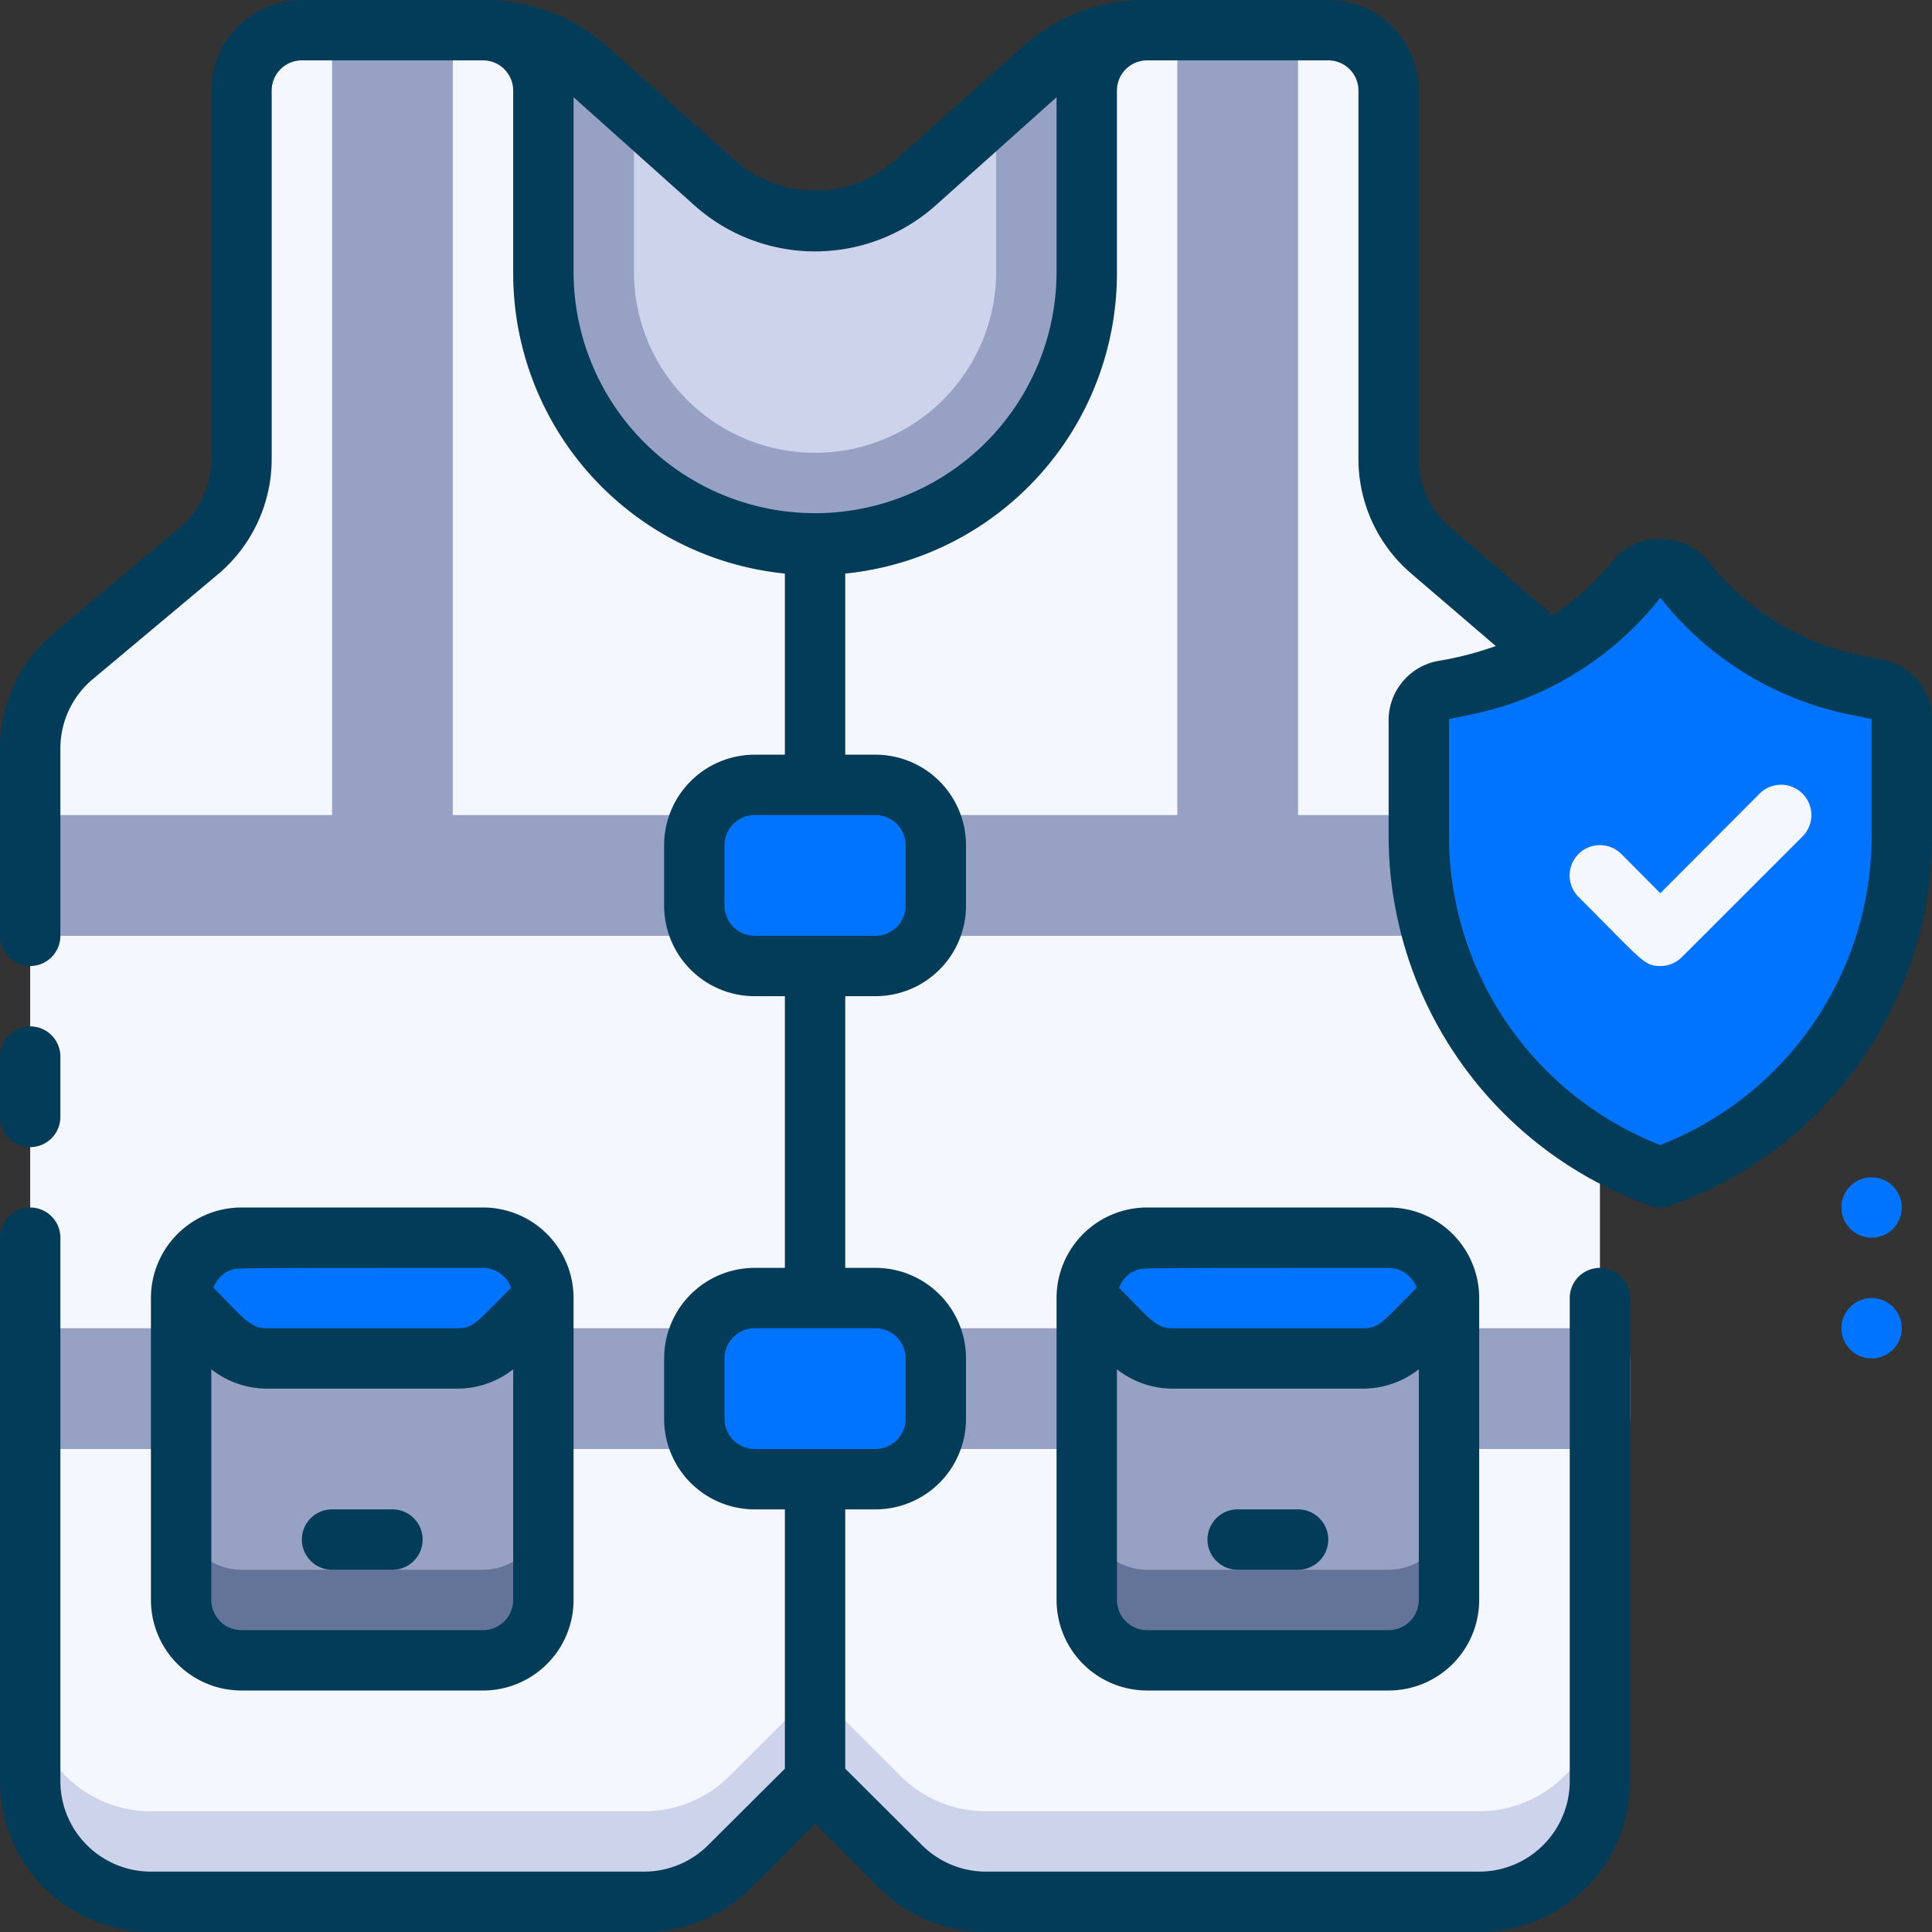 <svg xmlns="http://www.w3.org/2000/svg" viewBox="0 0 64 64"><rect x="0" y="0" width="64" height="64" fill="#333333" stroke="none"/><defs><style>.cls-1{fill:#ccd3eb;}.cls-2{fill:#96a1c3;}.cls-3{fill:#f5f7ff;}.cls-4{fill:#0074ff;}.cls-5{fill:#647499;}.cls-6{fill:#033c59;}</style></defs><title>Vest</title><g id="Vest"><path class="cls-1" d="M40,1V21H14V1h2.1c2.25,0,3.32,1.26,4.9,2.67l2.68,2.38a5,5,0,0,0,6.64,0l4.26-3.79C36.24.78,37.86,1,40,1Z"/><path class="cls-2" d="M40,1V21H14V1h2.1c2.25,0,3.32,1.26,4.9,2.67V9A6,6,0,0,0,33,9V3.67C34.61,2.24,35.65,1,37.9,1Z"/><path class="cls-3" d="M53,24.84V59a4,4,0,0,1-4,4H32.66a4,4,0,0,1-2.83-1.17L27,59l-2.83,2.83A4,4,0,0,1,21.34,63H5a4,4,0,0,1-4-4V24.84a4,4,0,0,1,1.4-3l4.2-3.6a4,4,0,0,0,1.4-3V3a2,2,0,0,1,2-2h6a2,2,0,0,1,2,2V9A9,9,0,0,0,36,9V3a2,2,0,0,1,2-2h6a2,2,0,0,1,2,2V15.16a4,4,0,0,0,1.4,3l4.2,3.6A4,4,0,0,1,53,24.84Z"/><path class="cls-1" d="M49,60H32.66a4,4,0,0,1-2.83-1.17L27,56l-2.83,2.83A4,4,0,0,1,21.34,60H5a4,4,0,0,1-4-4v3a4,4,0,0,0,4,4H21.34a4,4,0,0,0,2.83-1.17L27,59l2.83,2.83A4,4,0,0,0,32.66,63H49a4,4,0,0,0,4-4V56A4,4,0,0,1,49,60Z"/><path class="cls-2" d="M54,28v2a1,1,0,0,1-1,1H1a1,1,0,0,1-1-1V28a1,1,0,0,1,1-1H11V1a1,1,0,0,1,1-1h2a1,1,0,0,1,1,1V27H39V1a1,1,0,0,1,1-1h2a1,1,0,0,1,1,1V27H53A1,1,0,0,1,54,28Z"/><rect class="cls-2" y="44" width="54" height="4" rx="1"/><rect class="cls-4" x="23" y="26" width="8" height="6" rx="2"/><rect class="cls-4" x="23" y="43" width="8" height="6" rx="2"/><path class="cls-4" d="M63,23.82V27.7A12,12,0,0,1,55,39a12,12,0,0,1-8-11.3V23.82a1,1,0,0,1,.8-1l.69-.14a9.47,9.47,0,0,0,5.72-3.51,1,1,0,0,1,1.58,0,9.66,9.66,0,0,0,5.72,3.51l.69.14A1,1,0,0,1,63,23.82Z"/><path class="cls-3" d="M55,32c-.54,0-.57-.15-2.71-2.29a1,1,0,0,1,1.42-1.42L55,29.59l3.29-3.3a1,1,0,0,1,1.42,1.42l-4,4A1,1,0,0,1,55,32Z"/><path class="cls-4" d="M62,41a1,1,0,1,1,1-1A1,1,0,0,1,62,41Z"/><path class="cls-4" d="M62,45a1,1,0,1,1,1-1A1,1,0,0,1,62,45Z"/><rect class="cls-2" x="6" y="41" width="12" height="14" rx="2"/><path class="cls-5" d="M16,52H8a2,2,0,0,1-2-2v3a2,2,0,0,0,2,2h8a2,2,0,0,0,2-2V50A2,2,0,0,1,16,52Z"/><path class="cls-4" d="M18,43l-1.41,1.41a2,2,0,0,1-1.42.59H8.83a2,2,0,0,1-1.42-.59L6,43a2,2,0,0,1,2-2h8A2,2,0,0,1,18,43Z"/><rect class="cls-2" x="36" y="41" width="12" height="14" rx="2"/><path class="cls-5" d="M46,52H38a2,2,0,0,1-2-2v3a2,2,0,0,0,2,2h8a2,2,0,0,0,2-2V50A2,2,0,0,1,46,52Z"/><path class="cls-4" d="M48,43l-1.41,1.41a2,2,0,0,1-1.42.59H38.83a2,2,0,0,1-1.42-.59L36,43a2,2,0,0,1,2-2h8A2,2,0,0,1,48,43Z"/><path class="cls-6" d="M1,38a1,1,0,0,0,1-1V35a1,1,0,0,0-2,0v2A1,1,0,0,0,1,38Z"/><path class="cls-6" d="M62.39,21.86l-.68-.14a8.68,8.68,0,0,1-5.14-3.15,2.06,2.06,0,0,0-3.14,0,9,9,0,0,1-2,1.81l-3.43-2.94a3,3,0,0,1-1-2.28V3a3,3,0,0,0-3-3H38a6,6,0,0,0-4.08,1.51L29.66,5.3a4,4,0,0,1-5.32,0L20.08,1.51A6,6,0,0,0,16.1,0H10A3,3,0,0,0,7,3V15.16a3,3,0,0,1-1,2.28L1.75,21A5,5,0,0,0,0,24.84V31a1,1,0,0,0,2,0V24.84a3,3,0,0,1,1-2.28L7.25,19A5,5,0,0,0,9,15.16V3a1,1,0,0,1,1-1h6a1,1,0,0,1,1,1V9a10,10,0,0,0,9,10V25H25a3,3,0,0,0-3,3v2a3,3,0,0,0,3,3h1v9H25a3,3,0,0,0-3,3v2a3,3,0,0,0,3,3h1v8.59l-2.54,2.53a3,3,0,0,1-2.12.88H5a3,3,0,0,1-3-3V41a1,1,0,0,0-2,0V59a5,5,0,0,0,5,5H21.34a5,5,0,0,0,3.54-1.46L27,60.41l2.12,2.13A5,5,0,0,0,32.66,64H49a5,5,0,0,0,5-5V43a1,1,0,0,0-2,0V59a3,3,0,0,1-3,3H32.66a3,3,0,0,1-2.12-.88L28,58.59V50h1a3,3,0,0,0,3-3V45a3,3,0,0,0-3-3H28V33h1a3,3,0,0,0,3-3V28a3,3,0,0,0-3-3H28V19A10,10,0,0,0,37,9V3a1,1,0,0,1,1-1h6a1,1,0,0,1,1,1V15.16A5,5,0,0,0,46.75,19l2.8,2.4a10.86,10.86,0,0,1-1.94.5,2,2,0,0,0-1.61,2V27.7a13,13,0,0,0,8.67,12.24.94.94,0,0,0,.66,0A13,13,0,0,0,64,27.7V23.82A2,2,0,0,0,62.39,21.86ZM30,45v2a1,1,0,0,1-1,1H25a1,1,0,0,1-1-1V45a1,1,0,0,1,1-1h4A1,1,0,0,1,30,45Zm0-17v2a1,1,0,0,1-1,1H25a1,1,0,0,1-1-1V28a1,1,0,0,1,1-1h4A1,1,0,0,1,30,28ZM27,17a8,8,0,0,1-8-8V3.22L23,6.8a6,6,0,0,0,8,0l4-3.58V9A8,8,0,0,1,27,17ZM62,27.7a11,11,0,0,1-7,10.23A11,11,0,0,1,48,27.7V23.82l.68-.14A10.7,10.7,0,0,0,55,19.8a10.7,10.7,0,0,0,6.32,3.88l.68.14Z"/><path class="cls-6" d="M16,56a3,3,0,0,0,3-3V43a3,3,0,0,0-3-3H8a3,3,0,0,0-3,3V53a3,3,0,0,0,3,3Zm0-14a1,1,0,0,1,.93.66C15.78,43.81,15.68,44,15.17,44H8.83c-.55,0-.75-.33-1.76-1.34a1,1,0,0,1,.58-.59C7.92,42,7.41,42,16,42ZM7,53V45.36A3,3,0,0,0,8.83,46h6.34A3,3,0,0,0,17,45.36V53a1,1,0,0,1-1,1H8A1,1,0,0,1,7,53Z"/><path class="cls-6" d="M38,40a3,3,0,0,0-3,3V53a3,3,0,0,0,3,3h8a3,3,0,0,0,3-3V43a3,3,0,0,0-3-3Zm8,2a1,1,0,0,1,.93.66C45.78,43.81,45.68,44,45.17,44H38.83c-.55,0-.75-.33-1.76-1.34a1,1,0,0,1,.58-.59C37.92,42,37.41,42,46,42Zm0,12H38a1,1,0,0,1-1-1V45.36a3,3,0,0,0,1.83.64h6.34A3,3,0,0,0,47,45.36V53A1,1,0,0,1,46,54Z"/><path class="cls-6" d="M11,52h2a1,1,0,0,0,0-2H11a1,1,0,0,0,0,2Z"/><path class="cls-6" d="M43,50H41a1,1,0,0,0,0,2h2a1,1,0,0,0,0-2Z"/></g></svg>